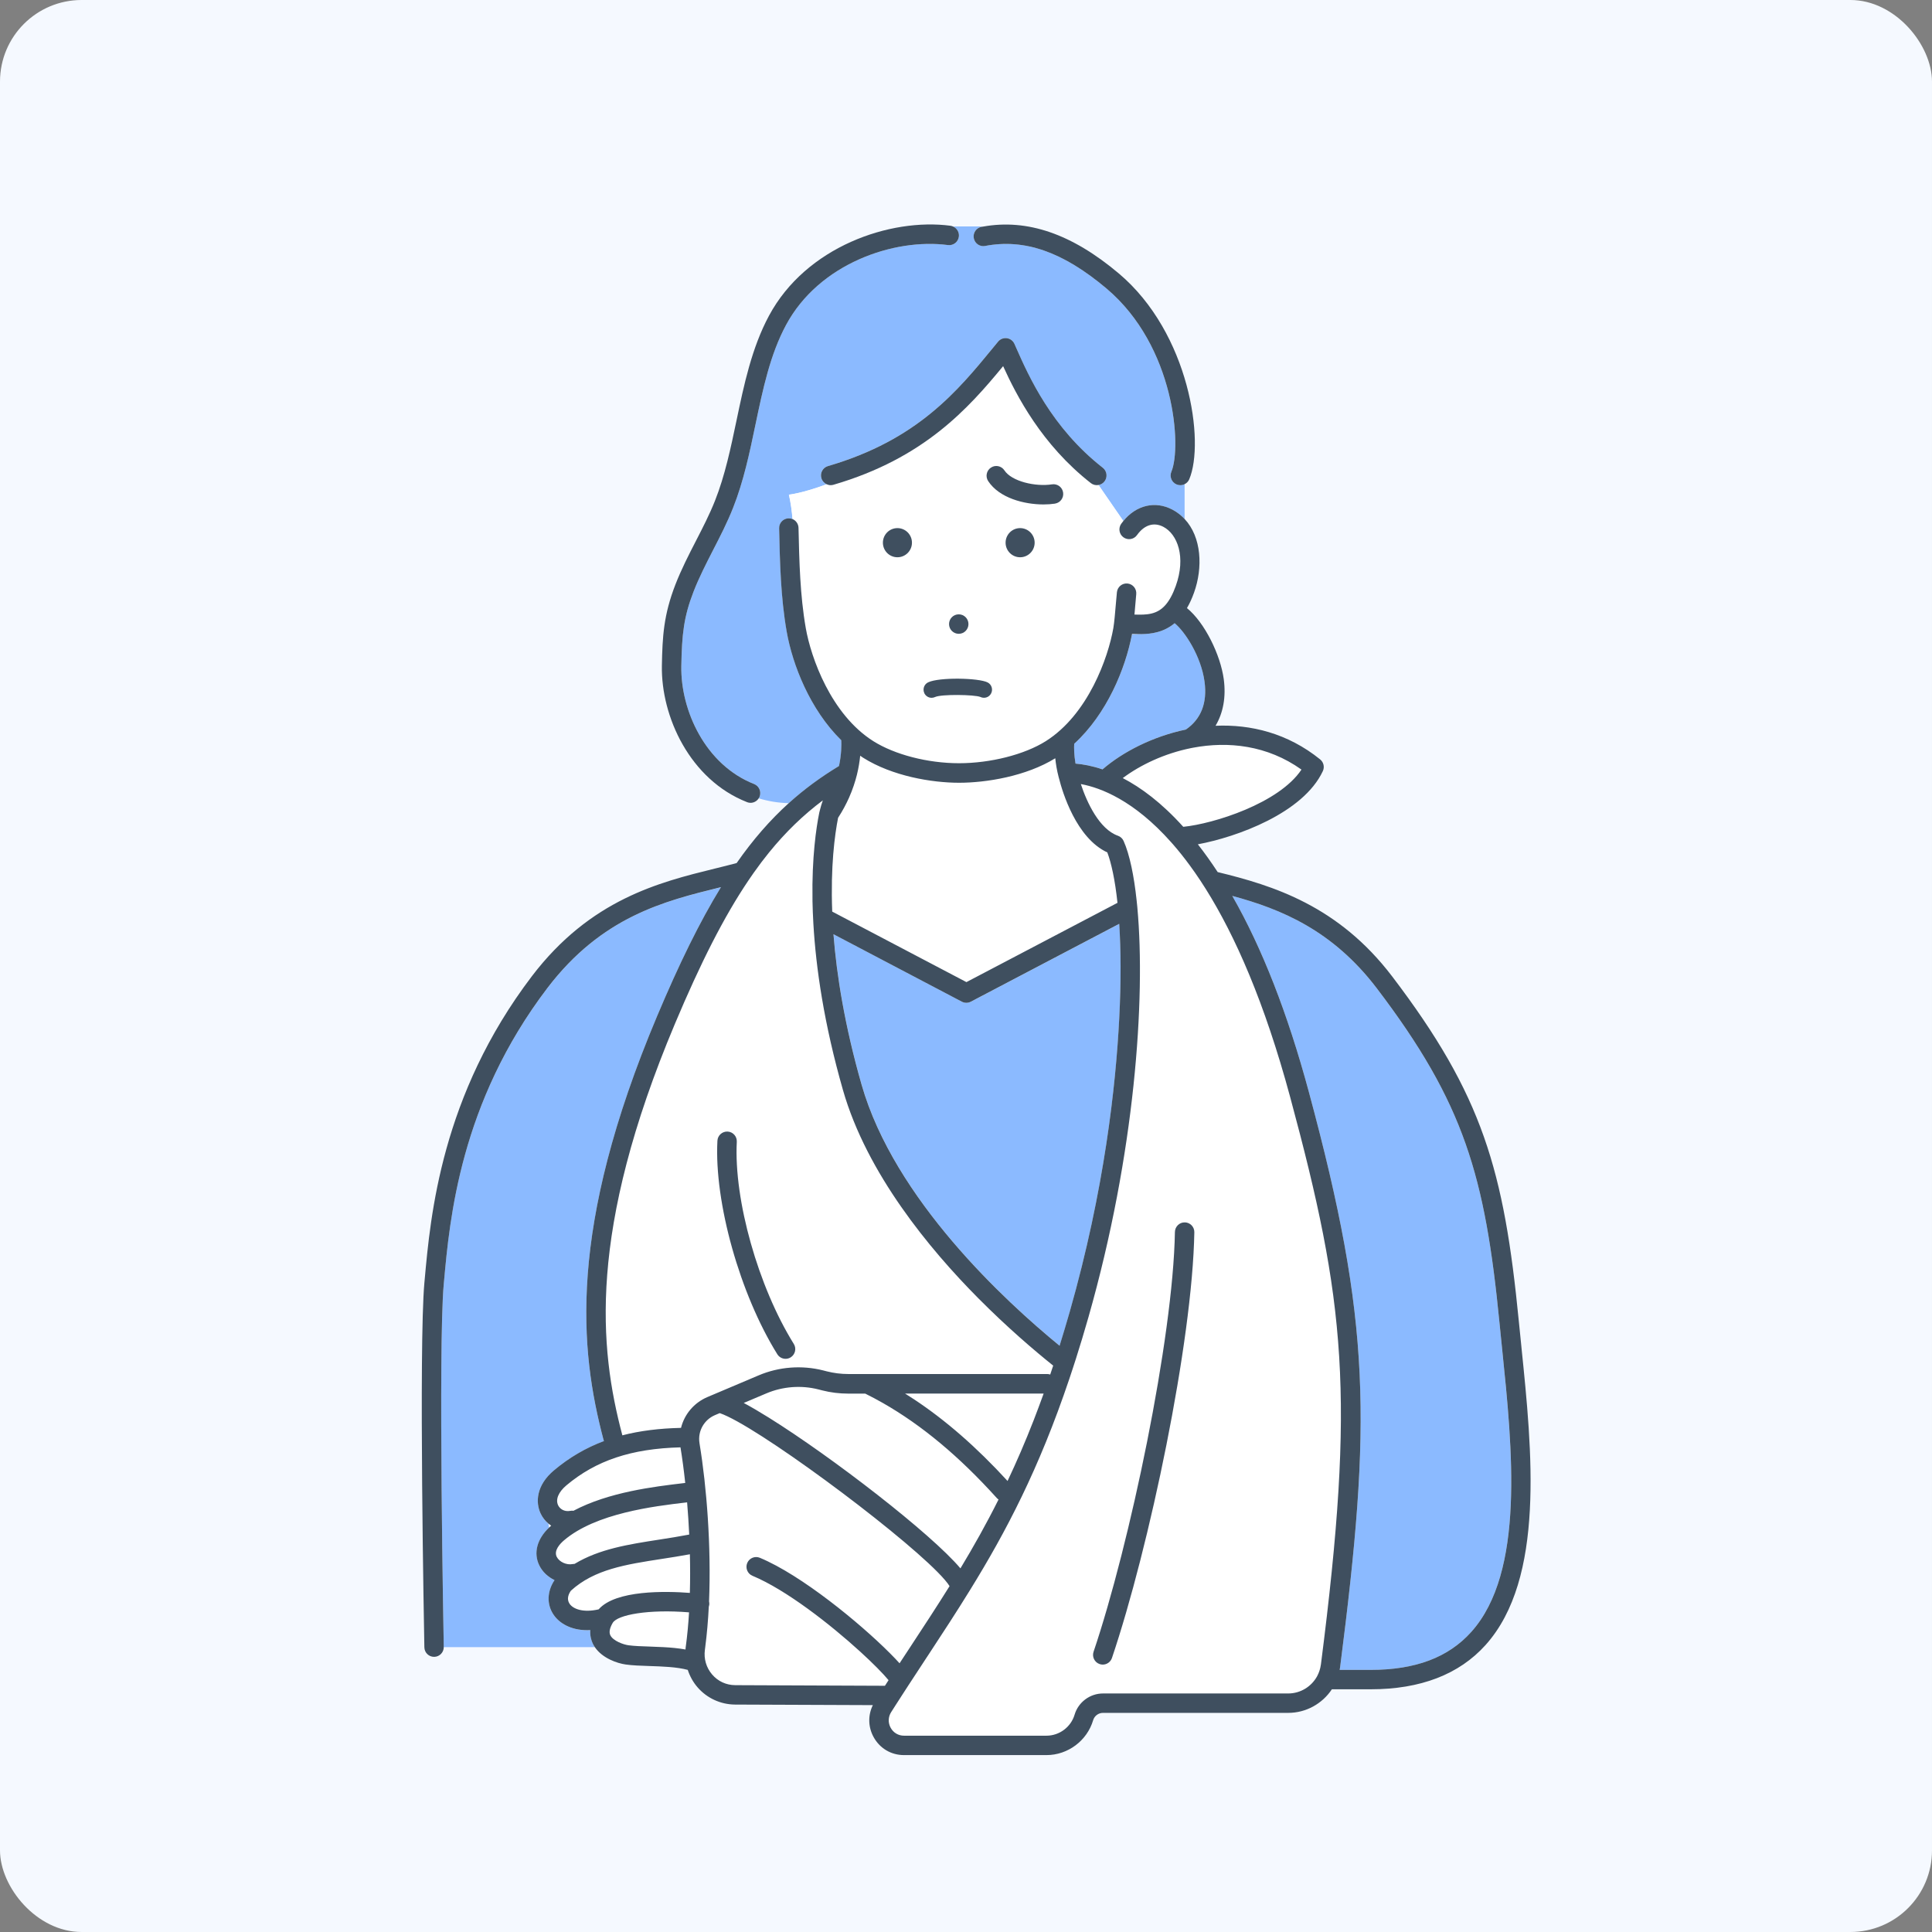 <svg fill="none" height="284" viewBox="0 0 284 284" width="284" xmlns="http://www.w3.org/2000/svg" xmlns:xlink="http://www.w3.org/1999/xlink"><rect x="0" y="0" width="284" height="284" fill="#808080" stroke="none"/><clipPath id="a"><rect height="284" rx="12" width="284"/></clipPath><clipPath id="b"><path d="m62 33h163v225h-163z"/></clipPath><g clip-path="url(#a)"><path d="m284 0h-284v284h284z" fill="#f5f9ff"/><g clip-path="url(#b)"><path d="m220.816 198.37c-.138-1.316-.267-2.604-.39-3.863-2.121-21.623-5.164-32.312-18.045-49.236-6.495-8.538-14.069-11.639-21.239-13.575 4.369 7.622 8.14 17.257 11.254 28.806 9.163 33.943 9.215 48.529 4.598 84.567-.019.138-.047.267-.071.4h4.56c6.576 0 11.406-1.817 14.773-5.562 7.926-8.81 6.058-26.955 4.555-41.532z" fill="#8bbaff"/><path d="m80.444 145.271c-12.805 16.833-14.35 33.938-15.182 43.13l-.038.42c-.827 9.149 0 52.842.005 53.281v.028h22.215c-.109-.162-.209-.324-.295-.505-.238-.496-.428-1.169-.376-1.994-.147.009-.295.014-.437.014-2.458 0-4.122-1.054-4.955-2.275-1.027-1.512-.965-3.435.143-5.085-.965-.467-1.778-1.216-2.244-2.17-.884-1.813-.338-3.864 1.45-5.567l-.1-.563c-.48-.396-.875-.896-1.155-1.488-.77-1.627-.661-4.145 1.954-6.344 2.225-1.875 4.641-3.296 7.356-4.312-.024-.053-.043-.11-.062-.167-3.504-13.232-5.306-30.981 7.869-62.291 3.248-7.713 6.272-13.895 9.391-18.966-.071.019-.138.034-.209.053-8.112 1.998-17.308 4.264-25.324 14.801z" fill="#8bbaff"/><path d="m153.369 204.972-1.422 3.802c.48-1.231.951-2.495 1.422-3.802z" fill="#8bbaff"/><path d="m142.723 147.246c-.21.109-.433.162-.661.162-.229 0-.457-.053-.661-.162l-18.872-9.917c.466 6.034 1.65 13.427 4.132 22.114 4.816 16.857 21.144 31.858 29.104 38.379.504-1.608 1.003-3.272 1.493-5.004 5.116-17.973 6.78-33.352 7.275-43.092.28-5.523.238-10.155 0-13.919l-21.806 11.444z" fill="#8bbaff"/><path d="m123.675 108.819c-4.584-4.498-7.166-11.081-8.026-15.98-.885-5.047-.999-10.198-1.108-15.178-.019-.792.608-1.445 1.393-1.464.2-.01.39.029.561.1-.105-1.236-.266-2.433-.533-3.582 0 0 1.988-.2 5.549-1.531-.361-.167-.651-.482-.775-.897-.218-.758.214-1.555.97-1.774 13.138-3.83 19.058-11.043 24.274-17.401l.732-.892c.314-.382.803-.572 1.293-.506.49.067.908.382 1.108.835l.276.62c1.802 4.088 5.164 11.696 12.714 17.592.623.486.732 1.383.247 2.008-.228.291-.542.467-.879.525l3.656 5.299c1.902-2.342 4.684-3.01 7.213-1.679.699.367 1.289.84 1.793 1.374v-5.118c-.195.095-.409.148-.628.148-.185 0-.375-.038-.556-.115-.727-.31-1.065-1.149-.756-1.875 1.512-3.578.575-18.403-9.567-26.946-6.362-5.357-12.02-7.336-17.811-6.234-.775.148-1.522-.362-1.669-1.14-.148-.777.361-1.526 1.136-1.674.072-.014.143-.019.209-.033-.247-.005-.489-.019-.732-.019h-3.157c-.166 0-.333.009-.499.014.566.248.932.844.846 1.493-.105.782-.823 1.336-1.602 1.231-7.922-1.045-18.958 2.719-23.803 11.753-2.339 4.36-3.381 9.344-4.489 14.625-.86 4.102-1.749 8.348-3.304 12.273-.851 2.147-1.897 4.178-2.91 6.149-1.022 1.984-2.078 4.035-2.891 6.144-1.445 3.725-1.712 6.282-1.797 10.952-.119 6.477 3.523 14.51 10.698 17.329.732.286 1.094 1.116.808 1.855-.033.091-.08.172-.133.253 1.408.425 2.891.673 4.427.711 2.278-2.061 4.717-3.845 7.389-5.462.361-1.736.366-3.105.333-3.787z" fill="#8bbaff"/><path d="m172.673 91.604c-1.578 1.326-3.347 1.588-4.959 1.607-.509.043-.961.038-1.312.024-.961 5.047-3.69 11.711-8.493 16.094-.033.53-.042 1.565.195 2.915 1.104.095 2.444.334 3.971.849 2.971-2.566 7.355-4.832 12.253-5.858 2.235-1.545 3.157-3.906 2.743-7.016-.504-3.759-2.881-7.384-4.398-8.615z" fill="#8bbaff"/><g fill="#fff"><path d="m117.394 77.599c.109 4.875.218 9.912 1.07 14.744.756 4.322 3.699 12.679 9.928 16.609 3.123 1.97 8.064 3.244 12.595 3.244s9.638-1.274 12.757-3.244c6.229-3.93 9.172-12.287 9.928-16.609.143-.806.271-2.361.376-3.611.052-.649.105-1.245.152-1.679.081-.787.785-1.355 1.569-1.274.785.081 1.351.787 1.27 1.574-.043.42-.091.992-.143 1.622-.038.448-.076.911-.119 1.369 1.836.057 3.333.005 4.574-1.426.01-.009.019-.019.029-.033.532-.625 1.022-1.498 1.469-2.743 1.536-4.269.247-7.608-1.821-8.696-1.393-.735-2.805-.291-3.875 1.212-.457.644-1.35.792-1.988.334-.637-.458-.789-1.355-.332-1.994.099-.138.204-.272.309-.401l-3.657-5.3c-.385.067-.789-.019-1.122-.277-7.208-5.633-10.917-12.841-12.9-17.196-5.097 6.182-11.611 13.552-24.948 17.439-.134.038-.267.057-.4.057-.209 0-.409-.048-.594-.134-3.562 1.331-5.549 1.531-5.549 1.531.266 1.145.428 2.342.533 3.582.508.205.879.711.893 1.302zm32.561 4.317c-1.18 0-2.135-.959-2.135-2.142 0-1.183.955-2.142 2.135-2.142 1.179 0 2.135.959 2.135 2.142 0 1.183-.956 2.142-2.135 2.142zm-4.284-13.184c.656-.434 1.54-.253 1.978.405 1.074 1.636 4.578 2.433 6.999 2.056.779-.119 1.507.415 1.631 1.192.118.782-.414 1.512-1.189 1.636-.504.081-1.075.119-1.683.119-2.844 0-6.495-.935-8.136-3.43-.432-.658-.252-1.546.404-1.984zm-4.736 21.575c.789 0 1.426.639 1.426 1.431s-.637 1.431-1.426 1.431c-.79 0-1.427-.639-1.427-1.431s.637-1.431 1.427-1.431zm-4.503 10.002c1.631-.773 7.422-.653 8.735.014.584.296.822 1.016.523 1.603-.295.582-.999.821-1.584.534-.884-.357-5.744-.429-6.661.01-.162.076-.338.114-.509.114-.447 0-.87-.252-1.075-.682-.28-.596-.028-1.307.566-1.588zm-4.517-22.676c1.179 0 2.135.959 2.135 2.142 0 1.183-.956 2.142-2.135 2.142s-2.135-.959-2.135-2.142c0-1.183.956-2.142 2.135-2.142z"/><path d="m167.486 93.216c-.371 0-.728-.014-1.075-.024 0 .014-.005.029-.009.048.351.014.803.019 1.312-.024-.076 0-.152 0-.228 0z"/><path d="m155.123 111.457c-4.293 2.652-10.104 3.601-14.141 3.601s-9.809-.968-14.112-3.682c-.147-.091-.281-.196-.423-.291-.081.815-.224 1.76-.48 2.79-.248 1.002-.619 2.156-1.165 3.387-.419.944-.947 1.941-1.607 2.948-.49 2.494-1.118 7.131-.861 13.785l19.728 10.365 22.205-11.653c-.366-3.401-.908-5.862-1.493-7.413-4.593-2.127-6.605-8.919-7.095-10.861-.019-.067-.038-.133-.057-.2-.271-1.035-.418-1.975-.499-2.781z"/><path d="m90.068 238.558c-.447.763-.566 1.373-.352 1.817.399.835 1.926 1.369 2.653 1.474.851.119 1.983.157 3.181.195.632.019 1.289.043 1.95.081 1.103.058 2.22.158 3.267.349.01-.115.014-.234.029-.349 0 0 0 0 0-.004.223-1.617.385-3.334.489-5.109-5.943-.482-10.522.353-11.221 1.546z"/><path d="m84.172 229.914c.1-.019.195-.028.29-.028 3.637-2.199 7.931-2.867 12.424-3.563 1.45-.225 2.938-.458 4.422-.745-.076-1.617-.181-3.205-.309-4.736-.071.009-.138.014-.209.024-4.617.548-13.209 1.569-17.888 5.561-.594.506-1.522 1.498-1.07 2.428.366.749 1.455 1.245 2.335 1.059z"/><path d="m80.725 224.548c.095-.091.2-.186.304-.272-.138-.09-.271-.186-.399-.291l.1.563z"/><path d="m97.323 229.151c-5.34.825-9.957 1.541-13.404 4.684-.309.444-.67 1.202-.185 1.923.542.796 2.054 1.326 4.27.815 2.496-2.857 9.852-2.69 13.409-2.418.052-1.875.052-3.783.004-5.681-1.383.257-2.757.472-4.093.677z"/><path d="m83.839 222.087c.157-.029.309-.029.457-.01 5.207-2.757 11.868-3.549 16.162-4.059.095-.01.176-.019.271-.033-.204-1.894-.442-3.664-.699-5.233-7.213.186-12.424 1.932-16.775 5.59-1.16.978-1.612 2.071-1.208 2.92.252.534.903.992 1.797.82z"/><path d="m111.545 202.182c2.977-1.26 6.338-1.517 9.467-.721l.537.139c1.023.257 2.078.391 3.134.391h29.27c.153 0 .295.028.433.076.148-.434.295-.868.438-1.312-2.749-2.203-6.738-5.6-11.013-9.907-7.137-7.188-16.385-18.336-19.894-30.614-2.781-9.735-3.97-17.925-4.346-24.455-.066-1.15-.109-2.252-.128-3.301 0-.072 0-.143 0-.215-.052-3.129.086-5.776.295-7.937.199-2.07.466-3.697.699-4.842.028-.128.066-.267.1-.4.114-.463.252-.94.428-1.422-2.868 2.152-5.454 4.642-7.908 7.661-.77.949-1.526 1.951-2.273 3.01-.237.338-.475.682-.713 1.035-3.632 5.371-7.08 12.182-10.85 21.14-12.843 30.519-11.121 47.681-7.741 60.446 0 .019 0 .033.009.052 2.582-.668 5.435-1.025 8.635-1.097.499-1.984 1.897-3.682 3.89-4.522l7.536-3.191zm-6.081-34.487c.043-.787.708-1.393 1.498-1.355.784.043 1.388.716 1.35 1.503-.452 8.547 3.152 21.317 8.378 29.712.418.672.214 1.555-.452 1.97-.233.148-.494.219-.756.219-.475 0-.941-.238-1.212-.672-5.497-8.83-9.286-22.319-8.806-31.377z"/><path d="m126.452 242.784c-4.375-3.988-10.875-9.082-15.839-11.148-.727-.3-1.074-1.14-.77-1.87.3-.729 1.136-1.078 1.864-.772 6.105 2.537 14.659 9.554 19.119 14.028.533.534 1.008 1.031 1.412 1.479.3-.458.595-.906.889-1.355.233-.353.466-.71.699-1.063 1.978-3.015 3.899-5.939 5.763-8.925-2.601-4.164-22.647-19.457-31.172-24.193-1.075-.597-1.964-1.026-2.616-1.241l-.68.287c-.794.338-1.426.911-1.83 1.607-.209.363-.362.758-.442 1.173-.086.439-.1.897-.019 1.36.009.043.014.091.019.133 1.031 6.259 1.716 15.04 1.383 23.116.038.157.053.319.034.486-.015.105-.038.205-.072.306-.1 2.051-.271 4.045-.523 5.933-.019.129-.028.263-.047.392-.181 1.311.209 2.637 1.065 3.634.865 1.002 2.068 1.555 3.385 1.565l22.02.091c.176-.277.352-.544.528-.816-.804-.978-2.287-2.485-4.17-4.198z"/><path d="m151.947 208.774 1.422-3.802c.014-.043.028-.081.042-.124h-20.369c.413.258.832.525 1.241.797 4.707 3.105 9.276 7.093 13.822 12.053 1.308-2.766 2.587-5.714 3.837-8.924z"/><path d="m129.77 206.227c-.855-.487-1.716-.945-2.581-1.374h-2.506c-1.294 0-2.582-.162-3.833-.477l-.537-.138c-2.534-.644-5.254-.434-7.66.582l-3.328 1.407c1.084.577 2.32 1.307 3.67 2.146 9.325 5.815 23.889 17.072 28.187 22.171 1.926-3.196 3.794-6.511 5.601-10.122-.095-.062-.18-.133-.261-.224-5.506-6.106-11.017-10.699-16.756-13.976z"/><path d="m173.938 121.54c4.45-.438 14.074-3.453 17.374-8.409-5.021-3.587-10.77-4.193-15.938-3.22-.105.034-.209.053-.319.062-3.87.782-7.398 2.447-10.018 4.403 2.667 1.388 5.701 3.62 8.896 7.164z"/><path d="m189.648 161.246c-3.771-13.962-8.102-23.712-12.367-30.519-.542-.868-1.089-1.688-1.627-2.466-.247-.357-.499-.701-.746-1.04-.832-1.13-1.655-2.16-2.463-3.091-.105-.119-.204-.233-.309-.348-5.468-6.143-10.361-7.989-13.195-8.519-.019 0-.043-.009-.062-.014.894 2.723 2.72 6.635 5.459 7.603.371.129.666.406.827.763.438.978.823 2.257 1.156 3.802.309 1.441.566 3.11.765 4.989.034.291.062.587.091.888.014.071.019.143.019.214 1.207 13.328-.343 36.037-7.194 60.097-.609 2.137-1.222 4.169-1.845 6.125-.157.491-.314.968-.471 1.45s-.319.964-.475 1.436c-.01.033-.024.067-.034.1-4.465 13.241-9.281 22.409-14.54 30.938-2.007 3.248-4.075 6.411-6.21 9.669-.071.109-.142.219-.219.329-.893 1.359-1.802 2.743-2.724 4.159-.304.473-.613.95-.922 1.427-.305.472-.609.949-.918 1.426-.214.338-.428.668-.647 1.011-.447.706-.475 1.565-.076 2.294.4.73 1.132 1.169 1.964 1.169h20.95c1.892 0 3.589-1.269 4.127-3.086.547-1.837 2.258-3.12 4.17-3.12h27.231c1.811 0 3.418-1.011 4.246-2.523.285-.52.48-1.097.556-1.712 5.073-39.601 3.595-53.377-4.522-83.451zm-26.194 82.482c-.2.596-.756.973-1.351.973-.152 0-.304-.024-.456-.076-.747-.253-1.146-1.069-.894-1.813 5.311-15.707 11.692-46.082 11.958-61.704.015-.792.671-1.431 1.45-1.407.79.014 1.417.663 1.403 1.455-.276 16.136-6.623 46.345-12.11 62.577z"/></g><path d="m131.92 81.916c1.179 0 2.135-.959 2.135-2.142 0-1.183-.956-2.142-2.135-2.142s-2.135.959-2.135 2.142c0 1.183.956 2.142 2.135 2.142z" fill="#3f4f5f"/><path d="m149.955 81.916c1.179 0 2.135-.959 2.135-2.142 0-1.183-.956-2.142-2.135-2.142s-2.135.959-2.135 2.142c0 1.183.956 2.142 2.135 2.142z" fill="#3f4f5f"/><path d="m142.361 91.737c0-.792-.637-1.431-1.426-1.431-.79 0-1.427.639-1.427 1.431s.637 1.431 1.427 1.431c.789 0 1.426-.639 1.426-1.431z" fill="#3f4f5f"/><path d="m135.871 101.893c.204.429.628.682 1.074.682.172 0 .343-.038.509-.114.918-.435 5.777-.363 6.662-.01.585.286 1.293.052 1.583-.534.295-.587.062-1.307-.523-1.603-1.312-.668-7.108-.787-8.735-.014-.594.281-.846.992-.565 1.588z" fill="#3f4f5f"/><path d="m155.085 74.027c.78-.119 1.312-.854 1.189-1.636-.119-.782-.851-1.317-1.631-1.192-2.42.377-5.925-.42-6.999-2.056-.433-.658-1.317-.844-1.978-.405-.656.434-.842 1.321-.404 1.984 1.64 2.495 5.292 3.43 8.135 3.43.609 0 1.179-.043 1.683-.119z" fill="#3f4f5f"/><path d="m160.353 71.017c.333.258.737.343 1.123.277.337-.057.656-.234.879-.525.485-.625.371-1.522-.247-2.008-7.551-5.901-10.908-13.509-12.714-17.592l-.276-.62c-.2-.453-.623-.768-1.108-.835-.49-.067-.98.124-1.293.506l-.733.892c-5.22 6.363-11.135 13.575-24.273 17.401-.756.219-1.193 1.016-.97 1.774.119.415.414.73.775.897.186.086.385.134.594.134.134 0 .267-.019.4-.057 13.337-3.888 19.851-11.257 24.948-17.439 1.978 4.35 5.692 11.562 12.9 17.196z" fill="#3f4f5f"/><path d="m109.81 117.915c.171.067.347.1.518.1.48 0 .932-.248 1.198-.658.053-.076.095-.162.133-.253.286-.734-.076-1.564-.808-1.855-7.18-2.819-10.817-10.852-10.698-17.329.085-4.67.352-7.226 1.797-10.952.818-2.108 1.873-4.159 2.891-6.144 1.013-1.965 2.059-4.002 2.91-6.149 1.559-3.921 2.449-8.166 3.304-12.273 1.108-5.28 2.15-10.265 4.489-14.625 4.845-9.034 15.881-12.798 23.803-11.753.779.105 1.497-.448 1.602-1.231.086-.649-.281-1.245-.846-1.493-.119-.052-.248-.095-.381-.114-8.867-1.173-21.235 3.067-26.689 13.237-2.534 4.722-3.67 10.146-4.769 15.393-.836 3.988-1.697 8.109-3.166 11.801-.799 2.018-1.817 3.988-2.796 5.891-1.056 2.051-2.145 4.174-3.019 6.42-1.731 4.47-1.911 7.627-1.988 11.939-.133 7.465 4.118 16.747 12.51 20.043z" fill="#3f4f5f"/><path d="m144.815 36.153c5.791-1.107 11.449.878 17.811 6.234 10.142 8.538 11.084 23.363 9.567 26.946-.309.73.033 1.569.756 1.875.181.076.371.115.556.115.219 0 .433-.052.628-.148.295-.148.547-.396.685-.725 2.306-5.452.061-21.474-10.361-30.256-6.895-5.81-13.428-8.056-19.966-6.883-.071.014-.142.019-.209.033-.775.148-1.284.897-1.136 1.674.147.777.894 1.288 1.669 1.14z" fill="#3f4f5f"/><path d="m223.654 198.079c-.133-1.311-.266-2.594-.389-3.849-2.178-22.218-5.316-33.218-18.616-50.695-7.926-10.418-17.531-13.366-25.652-15.341-.946-1.445-1.916-2.809-2.915-4.083 5.739-1.063 15.492-4.593 18.373-10.761.281-.596.114-1.307-.399-1.722-4.769-3.854-10.204-5.17-15.373-4.941 1.132-1.908 1.555-4.236 1.208-6.845-.48-3.578-2.81-8.348-5.411-10.451.376-.644.728-1.398 1.041-2.275 1.317-3.663 1.122-8.157-1.388-10.828-.504-.534-1.094-1.006-1.793-1.374-2.529-1.331-5.311-.663-7.213 1.679-.104.129-.209.262-.309.401-.456.644-.309 1.536.333 1.994.642.458 1.531.31 1.988-.334 1.069-1.503 2.482-1.941 3.875-1.212 2.068 1.087 3.357 4.426 1.821 8.696-.447 1.245-.937 2.118-1.469 2.743-.01.009-.019.019-.029.033-1.241 1.431-2.739 1.484-4.574 1.426.043-.458.081-.925.119-1.369.052-.625.1-1.202.142-1.622.081-.787-.485-1.488-1.269-1.574-.785-.081-1.484.487-1.569 1.274-.048.434-.095 1.03-.152 1.679-.105 1.25-.233 2.8-.376 3.611-.756 4.322-3.704 12.678-9.928 16.61-3.124 1.97-8.131 3.243-12.757 3.243-4.627 0-9.472-1.273-12.596-3.243-6.229-3.931-9.172-12.288-9.928-16.61-.846-4.832-.96-9.869-1.07-14.744-.014-.592-.385-1.092-.894-1.302-.175-.071-.366-.105-.561-.1-.789.019-1.412.672-1.393 1.464.11 4.98.224 10.127 1.108 15.178.861 4.899 3.438 11.476 8.026 15.979.034.682.034 2.051-.333 3.787-2.672 1.617-5.111 3.401-7.389 5.462-2.738 2.476-5.249 5.352-7.66 8.805-1.031.277-2.101.539-3.204.811-8.145 2.008-18.283 4.508-26.908 15.841-13.299 17.501-14.892 35.141-15.748 44.619l-.038.415c-.842 9.306-.038 51.792-.005 53.595.014.783.651 1.403 1.426 1.403h.029c.78-.015 1.398-.654 1.398-1.431 0-.01 0-.019 0-.029-.009-.439-.837-44.132-.005-53.281l.038-.419c.832-9.192 2.377-26.297 15.182-43.131 8.017-10.532 17.208-12.797 25.324-14.801.071-.019.138-.033.209-.052-3.114 5.07-6.143 11.252-9.391 18.965-13.18 31.31-11.373 49.059-7.869 62.291.014.058.038.115.062.167-2.715 1.016-5.126 2.438-7.356 4.312-2.615 2.199-2.724 4.718-1.954 6.344.281.592.68 1.098 1.155 1.489.128.105.262.2.399.291-.105.09-.204.181-.304.272-1.788 1.698-2.335 3.754-1.45 5.566.466.959 1.284 1.708 2.244 2.17-1.108 1.651-1.17 3.568-.143 5.085.827 1.221 2.491 2.276 4.955 2.276.143 0 .29-.01.438-.015-.052.825.138 1.498.376 1.994.086.177.185.344.295.506 1.117 1.655 3.314 2.385 4.531 2.556 1.003.143 2.206.182 3.481.225 1.907.062 4.037.133 5.649.567.304.926.78 1.799 1.426 2.547 1.389 1.613 3.405 2.538 5.53 2.552l20.251.081c-.732 1.493-.704 3.206.109 4.694.909 1.66 2.577 2.652 4.465 2.652h20.95c3.143 0 5.967-2.113 6.861-5.132.19-.635.78-1.074 1.436-1.074h27.231c2.653 0 5.035-1.369 6.424-3.467h5.701c7.327 0 13.009-2.19 16.889-6.507 8.772-9.759 6.832-28.6 5.278-43.745zm-32.342-84.948c-3.3 4.956-12.928 7.971-17.374 8.409-3.195-3.549-6.224-5.776-8.896-7.164 2.62-1.956 6.148-3.621 10.018-4.403.105-.019.209-.043.319-.062 5.168-.973 10.917-.367 15.938 3.22zm-33.407-3.797c4.802-4.384 7.531-11.043 8.492-16.094 0-.014.005-.029.009-.048.347.009.704.024 1.075.024h.228c1.607-.019 3.381-.286 4.959-1.607 1.517 1.231 3.895 4.856 4.399 8.614.413 3.115-.509 5.471-2.744 7.017-4.897 1.025-9.281 3.291-12.253 5.857-1.526-.515-2.867-.758-3.97-.849-.233-1.354-.224-2.385-.195-2.914zm-34.71 10.88c.66-1.011 1.184-2.003 1.607-2.948.546-1.23.917-2.385 1.165-3.386.252-1.031.399-1.975.48-2.791.142.096.28.201.423.291 4.303 2.714 10.114 3.683 14.112 3.683 3.999 0 9.848-.95 14.141-3.602.081.807.228 1.746.499 2.781.019.067.038.134.057.201.49 1.941 2.502 8.729 7.095 10.861.585 1.55 1.131 4.011 1.493 7.412l-22.205 11.653-19.728-10.365c-.257-6.654.371-11.29.861-13.785zm41.328 15.593c.243 3.764.286 8.396 0 13.919-.494 9.74-2.153 25.124-7.274 43.092-.495 1.732-.994 3.392-1.493 5.004-7.96-6.516-24.288-21.522-29.105-38.379-2.482-8.687-3.666-16.08-4.132-22.114l18.872 9.917c.209.109.433.162.661.162s.457-.053.661-.162l21.806-11.443zm-81.269 82.54c4.351-3.658 9.562-5.404 16.775-5.59.257 1.569.495 3.339.699 5.232-.09.01-.176.019-.271.034-4.298.51-10.96 1.302-16.162 4.059-.147-.019-.3-.024-.457.01-.889.171-1.545-.287-1.797-.821-.404-.854.048-1.941 1.208-2.919zm-1.417 10.508c-.456-.93.475-1.922 1.07-2.428 4.679-3.997 13.271-5.018 17.888-5.561.071-.01.137-.015.209-.024.128 1.531.233 3.124.309 4.736-1.484.287-2.977.52-4.422.745-4.493.696-8.787 1.364-12.424 3.563-.095 0-.195.009-.29.028-.88.182-1.968-.31-2.335-1.059zm18.958 13.266v.004c-.015.115-.019.234-.029.349-1.051-.191-2.163-.291-3.267-.349-.661-.033-1.317-.057-1.95-.081-1.198-.038-2.33-.076-3.181-.195-.727-.1-2.254-.639-2.653-1.474-.214-.444-.095-1.054.352-1.817.699-1.193 5.273-2.032 11.221-1.546-.105 1.77-.266 3.487-.49 5.109zm.613-7.966c-3.552-.272-10.908-.439-13.409 2.418-2.211.511-3.728-.019-4.27-.815-.49-.721-.124-1.479.185-1.923 3.447-3.148 8.069-3.859 13.404-4.684 1.336-.205 2.705-.42 4.094-.677.047 1.898.047 3.806-.005 5.681zm-1.293-24.26c-3.2.071-6.053.429-8.635 1.097 0-.019 0-.034-.009-.053-3.381-12.764-5.102-29.927 7.741-60.445 3.771-8.958 7.218-15.769 10.851-21.14.237-.353.475-.697.713-1.035.746-1.059 1.502-2.061 2.273-3.01 2.453-3.02 5.04-5.51 7.907-7.661-.171.482-.314.959-.428 1.422-.033.133-.076.271-.1.4-.233 1.15-.499 2.772-.699 4.842-.209 2.161-.347 4.808-.295 7.937v.215c.02 1.044.062 2.146.129 3.3.376 6.531 1.564 14.721 4.346 24.456 3.509 12.278 12.757 23.426 19.894 30.614 4.275 4.307 8.264 7.703 11.012 9.907-.147.444-.29.878-.437 1.312-.138-.043-.281-.076-.433-.076h-29.271c-1.055 0-2.111-.134-3.133-.392l-.537-.138c-3.129-.792-6.496-.539-9.467.72l-7.537 3.191c-1.992.845-3.39 2.538-3.889 4.522zm34.168-4.246c-.414-.271-.828-.539-1.241-.796h20.369c-.014.043-.028.086-.042.124-.471 1.307-.947 2.576-1.422 3.802-1.251 3.21-2.53 6.158-3.837 8.924-4.546-4.961-9.115-8.948-13.822-12.054zm12.5 14.778c-1.807 3.611-3.675 6.931-5.601 10.122-4.298-5.104-18.862-16.361-28.187-22.171-1.35-.844-2.591-1.569-3.67-2.147l3.328-1.407c2.406-1.021 5.126-1.226 7.66-.582l.537.139c1.251.319 2.544.477 3.833.477h2.506c.865.429 1.726.887 2.581 1.373 5.74 3.273 11.25 7.871 16.756 13.976.081.086.167.158.262.225zm-16.694 27.38-22.02-.091c-1.321-.01-2.524-.563-3.385-1.565-.861-.997-1.25-2.323-1.065-3.634.019-.129.033-.263.048-.392.247-1.888.418-3.887.523-5.933.033-.096.057-.201.071-.306.019-.167 0-.329-.033-.486.332-8.076-.352-16.853-1.384-23.116-.01-.042-.014-.09-.019-.133-.076-.463-.067-.921.019-1.36.081-.415.233-.81.442-1.173.409-.701 1.037-1.274 1.831-1.607l.68-.287c.651.22 1.54.644 2.615 1.241 8.525 4.731 28.572 20.029 31.172 24.193-1.863 2.986-3.78 5.91-5.762 8.925-.233.353-.466.71-.699 1.063-.295.449-.59.902-.89 1.355-.404-.448-.879-.945-1.412-1.479-4.46-4.469-13.014-11.486-19.119-14.028-.727-.306-1.564.043-1.864.772-.299.73.043 1.57.771 1.87 4.964 2.066 11.463 7.16 15.838 11.148 1.883 1.717 3.366 3.224 4.17 4.197-.176.272-.352.544-.528.816zm64.076-3.106c-.081.616-.276 1.193-.556 1.713-.832 1.512-2.44 2.523-4.246 2.523h-27.231c-1.912 0-3.628 1.283-4.17 3.12-.537 1.817-2.235 3.086-4.127 3.086h-20.95c-.832 0-1.564-.434-1.964-1.169-.399-.734-.371-1.593.076-2.294.219-.344.433-.673.647-1.012.304-.477.613-.958.918-1.426.309-.482.618-.954.922-1.426.922-1.417 1.831-2.805 2.724-4.159.072-.11.143-.22.219-.33 2.14-3.257 4.208-6.415 6.21-9.668 5.259-8.529 10.08-17.697 14.54-30.938.01-.034.024-.067.034-.101.156-.472.318-.954.475-1.435.157-.477.314-.959.471-1.45.623-1.956 1.236-3.988 1.845-6.125 6.851-24.06 8.401-46.77 7.194-60.097-.005-.072-.015-.143-.019-.215-.029-.3-.057-.596-.091-.887-.199-1.879-.456-3.549-.765-4.989-.333-1.546-.718-2.829-1.156-3.802-.161-.358-.456-.634-.827-.763-2.739-.968-4.565-4.88-5.459-7.603.019 0 .043.009.062.014 2.834.529 7.732 2.371 13.195 8.519.105.114.204.234.309.348.813.93 1.636 1.961 2.463 3.091.247.339.494.682.746 1.04.543.778 1.085 1.598 1.627 2.466 4.265 6.807 8.596 16.557 12.367 30.518 8.116 30.075 9.595 43.851 4.522 83.451zm22.091-4.794c-3.362 3.74-8.197 5.562-14.773 5.562h-4.56c.024-.133.052-.267.071-.4 4.617-36.038 4.565-50.624-4.598-84.567-3.114-11.549-6.885-21.179-11.254-28.806 7.17 1.936 14.744 5.042 21.239 13.575 12.881 16.929 15.924 27.618 18.045 49.236.123 1.259.257 2.547.39 3.863 1.502 14.577 3.366 32.722-4.555 41.533z" fill="#3f4f5f"/><path d="m115.477 199.744c.257 0 .519-.071.756-.219.666-.42.871-1.302.452-1.97-5.225-8.391-8.83-21.165-8.378-29.712.043-.787-.561-1.465-1.35-1.503s-1.46.563-1.498 1.355c-.48 9.058 3.309 22.547 8.806 31.377.271.434.737.672 1.212.672z" fill="#3f4f5f"/><path d="m174.161 179.691c-.779-.024-1.436.616-1.45 1.407-.266 15.627-6.647 46.002-11.958 61.705-.252.749.147 1.56.894 1.812.152.053.304.077.456.077.595 0 1.151-.377 1.351-.973 5.487-16.233 11.83-46.441 12.11-62.578.014-.792-.613-1.44-1.403-1.455z" fill="#3f4f5f"/></g></g></svg>